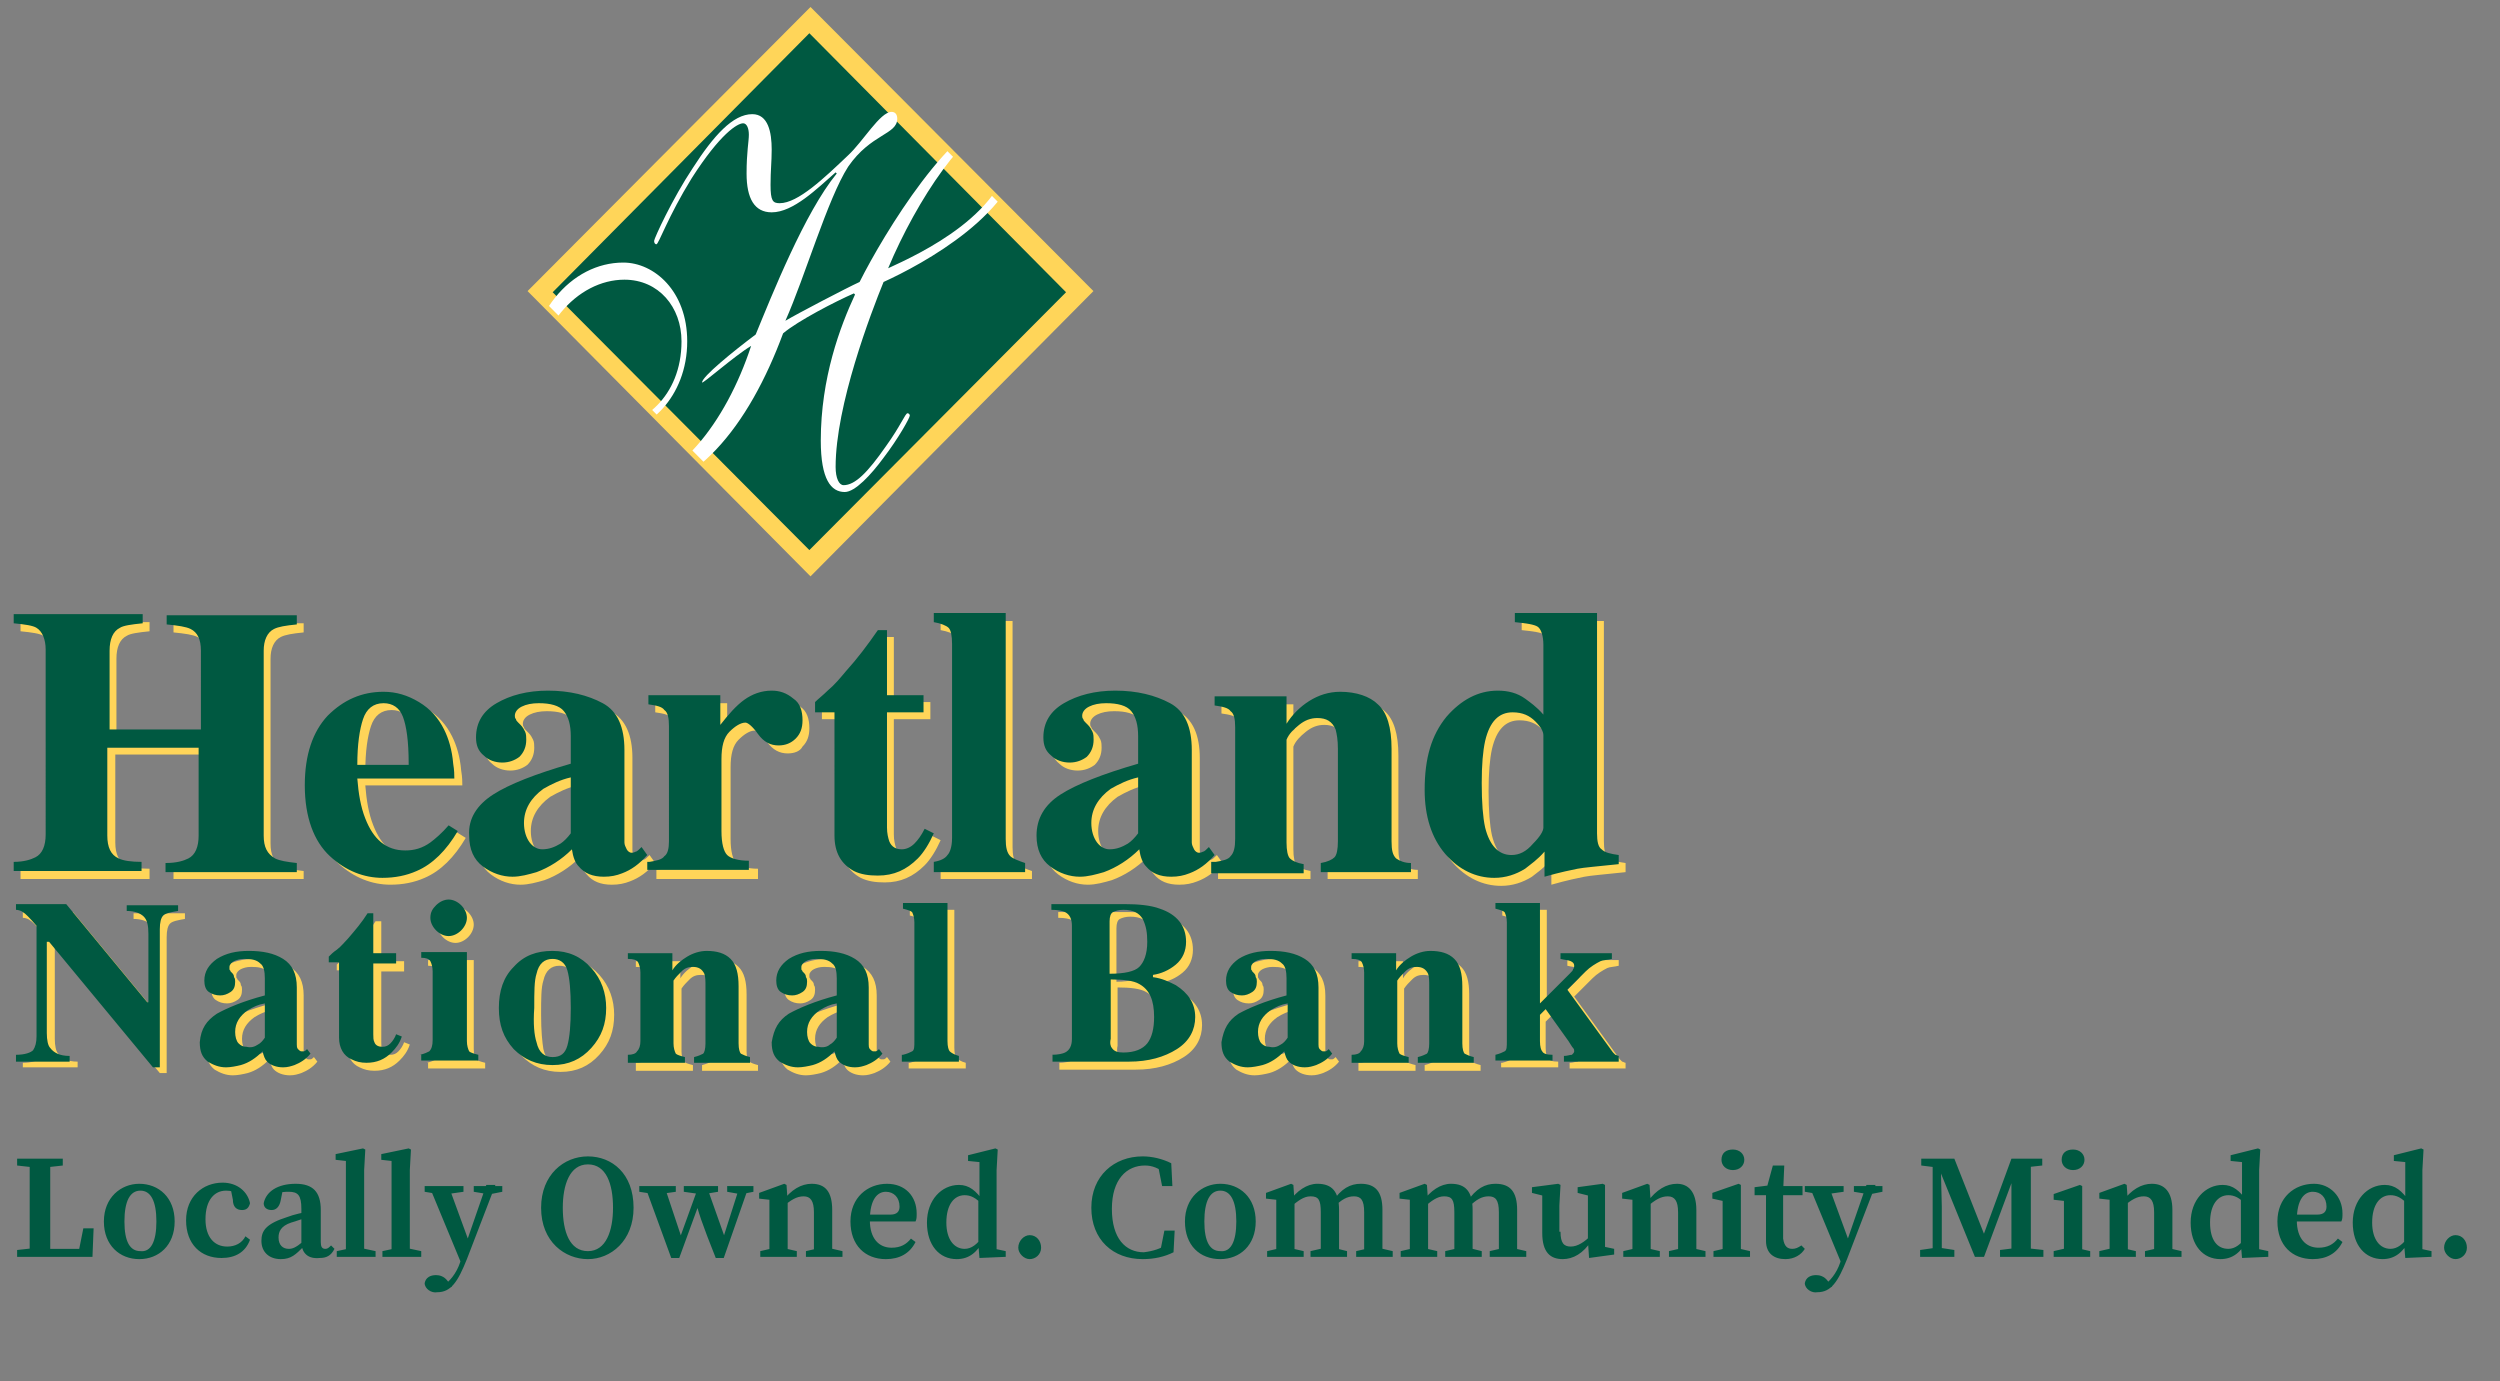 <svg id="Layer_1" xmlns="http://www.w3.org/2000/svg" xmlns:xlink="http://www.w3.org/1999/xlink" viewBox="0 0 219 121"><rect x="0" y="0" width="219" height="121" fill="#808080" stroke="none"/><style>.st0{fill:#ffd559}.st1{fill:#005941}.st2,.st3{fill:none;stroke:#ffd559;stroke-width:.83;stroke-miterlimit:3.864}.st3{stroke:#005941}.st4{clip-path:url(#SVGID_2_);fill-rule:evenodd;clip-rule:evenodd;fill:#fff}</style><path class="st0" d="M2 93.1c.8 0 1.3-.2 1.5-.4.2-.3.3-.7.3-1.2v-9.7c-.6-.7-1-1.1-1.2-1.2-.1-.1-.4-.2-.6-.2v-.5h4.4l7.1 8.6h.1v-6c0-.7-.1-1.2-.4-1.5-.3-.3-.8-.5-1.5-.5V80h4.5v.5c-.6.1-1.1.2-1.3.4-.2.2-.3.6-.3 1.2V94H14L4.9 83h-.1v8c0 .6.1 1.1.3 1.3.3.4.8.7 1.7.7v.5H2v-.4zm17.6-3.6c.9-.5 2.3-1.1 4.2-1.6v-1.5c0-.6-.1-1.1-.4-1.3-.3-.3-.7-.4-1.4-.4-.4 0-.7.1-.9.2-.2.1-.4.3-.4.5v.2c0 .1.1.1.1.2l.1.1c.1.1.2.2.2.4.1.1.1.3.1.4 0 .4-.1.7-.4.9-.3.2-.6.3-.9.3-.4 0-.7-.1-1-.3-.3-.2-.4-.6-.4-1 0-.8.4-1.4 1.1-1.9.8-.5 1.7-.7 2.8-.7 1.2 0 2.2.2 3 .7.8.5 1.2 1.3 1.2 2.5v5c0 .1 0 .3.1.4.1.1.2.2.3.2h.2c.1 0 .2-.1.3-.2l.3.4c-.4.5-.9.8-1.4 1-.3.1-.6.2-1 .2-.6 0-1.1-.2-1.4-.5-.2-.2-.3-.5-.4-.9-.6.6-1.2 1-1.9 1.2-.4.1-.9.2-1.3.2-.6 0-1.1-.2-1.6-.5-.5-.4-.7-.9-.7-1.7.2-1.2.6-2 1.5-2.5zm3.6 2.6c.2-.1.4-.3.6-.6v-3c-.6.1-1 .3-1.5.6-.7.5-1.1 1.1-1.1 1.9 0 .4.1.8.3 1 .2.2.4.3.7.3.4.1.8 0 1-.2zm6.3-7v-.6c.2-.2.4-.4.7-.6.4-.3.7-.7 1-1 .6-.7 1.2-1.4 1.7-2.2h.5v3.5h2v.9h-2v6.2c0 .3 0 .5.1.7.1.3.4.4.7.4.3 0 .5-.1.7-.3.2-.2.4-.5.5-.8l.5.2c-.2.6-.5 1-.9 1.4-.6.6-1.3.9-2.2.9-.5 0-.9-.1-1.3-.3-.7-.3-1.1-1-1.1-1.9V85h-.9zm7.9 8c.4-.1.6-.2.8-.3.2-.2.3-.5.3-1v-6c0-.4-.1-.7-.2-.9-.1-.2-.4-.3-.8-.3v-.5h4v7.8c0 .4.1.7.2.9.1.1.4.2.8.3v.5h-5v-.5zm1.4-13.2c.3-.3.7-.5 1.1-.5.4 0 .8.2 1.1.5.3.3.5.7.5 1.1 0 .4-.2.8-.5 1.1-.3.3-.7.5-1.1.5-.4 0-.8-.2-1.1-.5-.3-.3-.5-.7-.5-1.1.1-.4.2-.8.5-1.1zm6.9 5.4c.9-1 2-1.4 3.4-1.4s2.5.5 3.4 1.5c.9 1 1.3 2.2 1.3 3.5 0 1.4-.4 2.5-1.3 3.5s-2 1.5-3.4 1.5-2.5-.5-3.4-1.4c-.9-1-1.3-2.1-1.3-3.6 0-1.4.4-2.6 1.3-3.6zm1.9 6.6c.2.9.7 1.3 1.4 1.3s1.1-.3 1.3-1c.2-.7.3-1.8.3-3.3 0-1.5-.1-2.6-.3-3.3-.2-.7-.7-1-1.3-1-.7 0-1.2.4-1.4 1.3-.2.6-.2 1.6-.2 3s.1 2.4.2 3zm8.1 1.2c.4 0 .7-.1.8-.3.2-.2.3-.5.3-.9v-6c0-.4-.1-.7-.2-.9-.1-.2-.4-.3-.9-.3v-.5h3.9v1.5c.3-.5.8-.9 1.3-1.2.5-.3 1.1-.5 1.7-.5.9 0 1.6.2 2.1.7.5.5.7 1.3.7 2.4v5c0 .5.1.8.2.9.2.1.4.2.8.3v.5h-4.9v-.5c.4-.1.6-.2.8-.3.1-.1.2-.4.2-.9v-5c0-.5 0-.8-.1-1.1-.2-.4-.5-.6-1-.6-.4 0-.7.1-1 .4-.3.3-.5.5-.7.8v5.5c0 .4.1.7.2.9.1.1.4.2.8.3v.5h-5v-.7zm14.1-3.6c.9-.5 2.3-1.1 4.2-1.6v-1.5c0-.6-.1-1.1-.4-1.3-.3-.3-.7-.4-1.4-.4-.4 0-.7.1-.9.2-.2.1-.4.3-.4.5v.2c0 .1.1.1.1.2l.1.1c.1.1.2.2.2.4.1.1.1.3.1.4 0 .4-.1.7-.4.9-.3.2-.6.3-.9.3-.4 0-.7-.1-1-.3-.3-.2-.4-.6-.4-1 0-.8.4-1.4 1.1-1.9.8-.5 1.7-.7 2.8-.7 1.2 0 2.2.2 3 .7.8.5 1.2 1.3 1.2 2.5v5c0 .1 0 .3.1.4.1.1.2.2.3.2h.2c.1 0 .2-.1.3-.2l.3.4c-.4.5-.9.8-1.4 1-.3.1-.6.2-1 .2-.6 0-1.1-.2-1.4-.5-.2-.2-.3-.5-.4-.9-.6.6-1.2 1-1.9 1.2-.4.1-.9.2-1.3.2-.6 0-1.1-.2-1.6-.5-.5-.4-.7-.9-.7-1.7.1-1.2.6-2 1.5-2.5zm3.6 2.6c.2-.1.4-.3.6-.6v-3c-.6.1-1 .3-1.5.6-.7.5-1.1 1.1-1.1 1.9 0 .4.1.8.3 1 .2.2.4.3.7.3.4.1.7 0 1-.2zm6.3 1c.4-.1.6-.2.8-.3.2-.1.2-.4.2-.9V81.4c0-.4-.1-.7-.2-.9-.1-.1-.4-.2-.8-.3v-.5h3.9v12.1c0 .5.1.8.2.9.1.1.4.3.8.4v.5h-5v-.5zm13 0c.6 0 1-.1 1.2-.2.4-.2.6-.6.6-1.2v-9.9c0-.6-.2-1-.6-1.2-.2-.1-.6-.2-1.2-.2v-.5h6.4c1.2 0 2.3.1 3.1.4 1.5.5 2.3 1.5 2.3 2.9 0 .8-.3 1.5-.9 2-.6.5-1.3.8-2 .9v.2c.8.1 1.4.4 2 .7 1.1.7 1.7 1.6 1.7 2.8 0 1.1-.5 2.1-1.6 2.8-1.1.7-2.5 1.1-4.2 1.1h-6.7v-.6zm7.7-7.8c.4-.4.7-1.1.7-2.2 0-.8-.1-1.4-.4-2-.3-.5-.8-.8-1.7-.8-.4 0-.7.1-.9.2-.2.1-.3.4-.3.8V86c1.3 0 2.2-.3 2.6-.7zM98 92.5c.2.3.5.4 1 .4 1 0 1.7-.3 2.1-.8.4-.5.6-1.3.6-2.3 0-1.5-.4-2.4-1.3-2.9-.5-.3-1.4-.4-2.5-.4v5.1c-.1.5 0 .7.1.9zm11.1-3c.9-.5 2.3-1.1 4.2-1.6v-1.5c0-.6-.1-1.1-.4-1.3-.3-.3-.7-.4-1.4-.4-.4 0-.7.1-.9.2-.2.1-.4.3-.4.5v.2c0 .1.1.1.1.2l.1.1c.1.1.2.2.2.4.1.1.1.3.1.4 0 .4-.1.7-.4.9-.3.2-.6.3-.9.3-.4 0-.7-.1-1-.3-.3-.2-.4-.6-.4-1 0-.8.4-1.4 1.1-1.9.8-.5 1.7-.7 2.8-.7 1.2 0 2.2.2 3 .7.8.5 1.2 1.3 1.2 2.5v5c0 .1 0 .3.1.4.1.1.2.2.3.2h.2c.1 0 .2-.1.3-.2l.3.4c-.4.5-.9.8-1.4 1-.3.1-.6.2-1 .2-.6 0-1.1-.2-1.4-.5-.2-.2-.3-.5-.4-.9-.6.6-1.2 1-1.9 1.2-.4.1-.9.2-1.3.2-.6 0-1.1-.2-1.6-.5-.5-.4-.7-.9-.7-1.7.2-1.2.6-2 1.5-2.5zm3.7 2.6c.2-.1.4-.3.6-.6v-3c-.6.1-1 .3-1.5.6-.7.5-1.1 1.1-1.1 1.9 0 .4.1.8.3 1 .2.2.4.3.7.3.4.1.7 0 1-.2zm6.2 1c.4 0 .7-.1.8-.3.2-.2.3-.5.3-.9v-6c0-.4-.1-.7-.2-.9-.1-.2-.4-.3-.9-.3v-.5h3.9v1.5c.3-.5.8-.9 1.3-1.2.5-.3 1.1-.5 1.7-.5.9 0 1.6.2 2.1.7.5.5.7 1.3.7 2.4v5c0 .5.1.8.2.9.2.1.4.2.8.3v.5h-4.9v-.5c.4-.1.6-.2.8-.3.1-.1.2-.4.2-.9v-5c0-.5 0-.8-.1-1.1-.2-.4-.5-.6-1-.6-.4 0-.7.1-1 .4-.3.3-.5.5-.7.8v5.5c0 .4.1.7.2.9.1.1.4.2.8.3v.5h-5v-.7zm12.6 0c.4-.1.6-.2.8-.3.2-.1.2-.4.2-.9V81.4c0-.4-.1-.7-.2-.9-.1-.1-.4-.2-.8-.3v-.5h3.9v8.8l2.6-2.6c.2-.2.3-.3.3-.4s.1-.2.1-.3c0-.2-.1-.3-.3-.4-.2-.1-.5-.1-.9-.2v-.5h4.5v.5c-.4.1-.8.1-1 .2-.4.2-.9.5-1.3.9l-1.6 1.6 4 5.5.2.2c.1 0 .2.1.3.1v.5h-4.9v-.5c.3 0 .5-.1.7-.1.1-.1.2-.2.2-.3 0-.1 0-.2-.1-.3s-.2-.3-.4-.6l-2-2.8-.5.5v2.3c0 .5.1.8.2.9.1.2.4.3.9.3v.5h-5v-.4zM1.8 76.1c.9 0 1.5-.2 1.9-.4.6-.3.9-1 .9-2V57.6c0-.9-.3-1.6-.8-1.9-.3-.2-1-.3-2-.4v-.8h11.3v.8c-1 .1-1.7.2-2 .4-.6.3-.9 1-.9 2v6.9h8v-6.9c0-1-.3-1.6-.9-1.9-.4-.2-1.1-.3-2.1-.4v-.8h11.4v.8c-1 .1-1.6.2-2 .4-.6.3-.9 1-.9 1.9v16.2c0 1 .3 1.6 1 2 .4.2 1 .3 1.9.4v.7H15.2v-.8c1 0 1.6-.2 2-.4.6-.3.9-1 .9-2v-7.7h-8v7.7c0 1 .3 1.7 1 2 .4.2 1.1.3 2 .3v.9H1.8v-.9zm27.6-12.8c1.4-1.4 3-2.1 4.9-2.1 1.1 0 2.1.3 3.1.9 1 .6 1.7 1.4 2.2 2.4.4.8.7 1.8.8 3 .1.6.1 1 .1 1.3H32c.1 1.3.3 2.5.7 3.5.7 1.8 1.8 2.8 3.5 2.8.8 0 1.5-.2 2.2-.7.4-.3 1-.8 1.6-1.5l.8.5c-1 1.7-2.2 2.9-3.6 3.5-.9.4-1.9.6-3 .6-1.6 0-3.2-.6-4.6-1.9-1.4-1.3-2.2-3.4-2.2-6.2-.1-2.7.6-4.7 2-6.1zm7.1 4.2c0-2-.2-3.3-.5-4.1-.3-.8-.9-1.2-1.7-1.2-.9 0-1.5.5-1.8 1.4-.3.9-.5 2.2-.5 4h4.5zm7.4 2.8c1.4-.9 3.7-1.8 6.8-2.7v-2.4c0-1-.2-1.7-.6-2.2-.4-.5-1.2-.7-2.2-.7-.6 0-1.1.1-1.5.3-.4.2-.6.5-.6.8 0 .1 0 .2.1.3 0 .1.1.2.2.3l.2.2c.2.2.3.4.4.6.1.2.1.5.1.7 0 .6-.2 1.1-.6 1.5-.4.3-.9.5-1.5.5s-1.2-.2-1.6-.6c-.5-.4-.7-.9-.7-1.6 0-1.3.6-2.3 1.8-3 1.2-.7 2.7-1.1 4.5-1.1 1.9 0 3.5.4 4.8 1.1 1.3.7 1.9 2.1 1.9 4.1v8.1c0 .2.1.4.2.6.1.2.3.3.4.3.1 0 .2 0 .4-.1.1 0 .3-.2.5-.4l.5.7c-.7.8-1.4 1.3-2.2 1.6-.5.2-1 .3-1.6.3-1 0-1.7-.3-2.2-.9-.3-.3-.5-.8-.6-1.5-.9.9-2 1.6-3.1 2-.7.2-1.4.4-2.1.4-.9 0-1.8-.3-2.6-.9-.8-.6-1.2-1.5-1.2-2.7-.1-1.6.6-2.8 2.1-3.6zm5.8 4.3c.3-.2.6-.5.9-.9v-4.9c-.9.2-1.7.6-2.4 1-1.1.8-1.7 1.8-1.7 3 0 .7.2 1.3.5 1.7.3.4.7.6 1.1.6.6 0 1.1-.2 1.6-.5zm7.8 1.6c.6-.1 1.1-.2 1.3-.5.3-.2.4-.7.4-1.3V64.3c0-.7-.1-1.2-.4-1.4-.2-.3-.7-.4-1.4-.5v-.8h6.3v2.6c.7-.9 1.4-1.7 2.1-2.2.7-.5 1.5-.8 2.4-.8.7 0 1.3.2 1.9.7.6.4.8 1.1.8 1.9 0 .7-.2 1.2-.6 1.6-.2.4-.7.6-1.3.6-.7 0-1.3-.3-1.8-1s-.9-1-1.1-1c-.4 0-.9.3-1.4.8-.5.5-.7 1.3-.7 2.4v6.3c0 1.1.2 1.8.5 2.1.3.3 1 .5 1.9.5v.9h-8.9v-.8zM72 63v-.9c.3-.3.7-.6 1.1-1 .6-.5 1.1-1.1 1.6-1.7 1-1.1 1.9-2.3 2.8-3.6h.8v5.7h3.2V63h-3.2v10.1c0 .5.1.9.2 1.2.2.5.6.7 1.1.7.4 0 .8-.2 1.1-.5.3-.3.6-.7.9-1.3l.8.4c-.4.9-.9 1.7-1.4 2.2-1 1-2.1 1.5-3.5 1.5-.8 0-1.5-.1-2.1-.4-1.1-.6-1.7-1.6-1.7-3.1V63H72zm10.4 13.2c.6-.1 1-.3 1.2-.6.2-.2.4-.7.4-1.5v-17c0-.7-.1-1.2-.3-1.4-.2-.2-.7-.4-1.3-.5v-.8h6.3v19.8c0 .7.1 1.2.4 1.5.2.2.7.4 1.3.6v.7h-8v-.8zm11.2-5.9c1.4-.9 3.7-1.8 6.8-2.7v-2.4c0-1-.2-1.7-.6-2.2-.4-.5-1.2-.7-2.2-.7-.6 0-1.1.1-1.5.3-.4.2-.6.5-.6.8 0 .1 0 .2.1.3 0 .1.1.2.2.3l.2.2c.2.2.3.4.4.6.1.2.1.5.1.7 0 .6-.2 1.1-.6 1.5-.4.3-.9.5-1.5.5s-1.2-.2-1.6-.6c-.5-.4-.7-.9-.7-1.6 0-1.3.6-2.3 1.8-3 1.2-.7 2.7-1.1 4.5-1.1 1.9 0 3.5.4 4.8 1.1 1.3.7 1.9 2.1 1.9 4.1v8.1c0 .2.1.4.2.6.1.2.3.3.4.3.1 0 .2 0 .4-.1.1 0 .3-.2.5-.4l.5.7c-.7.8-1.4 1.3-2.2 1.6-.5.2-1 .3-1.6.3-1 0-1.7-.3-2.2-.9-.3-.3-.5-.8-.6-1.5-.9.9-2 1.6-3.1 2-.7.2-1.4.4-2.1.4-.9 0-1.8-.3-2.6-.9-.8-.6-1.2-1.5-1.2-2.7-.1-1.6.6-2.8 2.1-3.6zm5.8 4.3c.3-.2.6-.5.9-.9v-4.9c-.9.2-1.7.6-2.4 1-1.1.8-1.7 1.8-1.7 3 0 .7.2 1.3.5 1.7.3.4.7.6 1.1.6.6 0 1.1-.2 1.6-.5z"/><path class="st0" d="M107.1 76.2c.6-.1 1.1-.2 1.3-.5.3-.3.4-.8.4-1.5v-9.8c0-.7-.1-1.2-.4-1.4-.2-.3-.7-.4-1.4-.5v-.8h6.3V64c.5-.8 1.2-1.5 2-2s1.7-.8 2.7-.8c1.4 0 2.6.4 3.3 1.1.8.7 1.2 2 1.2 3.9v8.1c0 .8.1 1.2.4 1.5.3.2.7.4 1.3.4v.8h-7.9v-.8c.6-.1 1-.3 1.2-.5.2-.2.3-.7.3-1.4v-8.1c0-.8-.1-1.3-.2-1.7-.3-.7-.8-1-1.6-1-.6 0-1.1.2-1.6.6-.5.4-.9.8-1.1 1.3v9c0 .7.1 1.2.3 1.4.2.2.6.4 1.2.5v.7h-8.1v-.8zm20.2-12.7c1.3-1.5 2.8-2.3 4.5-2.3.9 0 1.7.2 2.4.7.4.3 1 .7 1.6 1.4v-6.1c0-.8-.2-1.4-.5-1.6-.3-.2-1-.3-2-.4v-.8h7.2v19.3c0 .7.1 1.2.4 1.4.3.3.8.4 1.5.5v.8c-1.9.2-3.1.3-3.6.4-.5.1-1.5.3-2.9.7v-2.2c-.6.7-1.2 1.1-1.7 1.5-.8.5-1.7.8-2.7.8-1.6 0-3.1-.7-4.3-2.1-1.2-1.4-1.8-3.3-1.8-5.6 0-2.8.7-4.9 1.9-6.4zm7.6 11.1c.6-.6.9-1.1.9-1.4v-8.1c0-.3-.2-.7-.7-1.2-.5-.5-1.1-.8-2-.8-1.2 0-2 .8-2.4 2.5-.2.9-.3 2.1-.3 3.7 0 1.7.1 3 .3 3.9.4 1.6 1.2 2.4 2.3 2.4.7-.1 1.4-.4 1.9-1z"/><path class="st1" d="M1.4 92.4c.8 0 1.3-.2 1.5-.4.2-.3.3-.7.3-1.2v-9.7c-.6-.7-1-1.1-1.2-1.2-.1-.1-.4-.2-.6-.2v-.5h4.4l7.1 8.6h.1v-6c0-.7-.1-1.2-.4-1.5-.3-.3-.8-.5-1.5-.5v-.5h4.5v.5c-.6.1-1.1.2-1.3.4-.2.2-.3.6-.3 1.2v12.1h-.6l-9.1-11h-.2v8c0 .6.1 1.1.3 1.3.3.4.8.7 1.7.7v.5H1.4v-.6zM19 88.8c.9-.5 2.3-1.1 4.2-1.6v-1.5c0-.6-.1-1.1-.4-1.3-.3-.3-.7-.4-1.4-.4-.4 0-.7.1-.9.2-.2.1-.4.3-.4.5v.2c0 .1.1.1.1.2l.1.1c.1.1.2.2.2.4.1.1.1.3.1.4 0 .4-.1.7-.4.9-.3.2-.6.3-.9.3-.4 0-.7-.1-1-.3-.3-.2-.4-.6-.4-1 0-.8.4-1.4 1.1-1.9.8-.5 1.7-.7 2.8-.7 1.2 0 2.2.2 3 .7.8.5 1.2 1.3 1.2 2.5v5c0 .1 0 .3.1.4.1.1.2.2.3.2h.2c.1 0 .2-.1.3-.2l.3.4c-.4.5-.9.8-1.4 1-.3.1-.6.2-1 .2-.6 0-1.1-.2-1.4-.5-.2-.2-.3-.5-.4-.9-.6.6-1.2 1-1.9 1.2-.4.1-.9.2-1.3.2-.6 0-1.1-.2-1.6-.5-.5-.4-.7-.9-.7-1.7.1-1.2.6-1.9 1.5-2.5zm3.6 2.7c.2-.1.4-.3.6-.6v-3c-.6.1-1 .3-1.5.6-.7.5-1.1 1.1-1.1 1.9 0 .4.1.8.3 1 .2.2.4.3.7.3.4.1.7 0 1-.2zm6.2-7.1v-.6c.2-.2.4-.4.7-.6.4-.3.7-.7 1-1 .6-.7 1.2-1.4 1.7-2.2h.5v3.5h2v.9h-2v6.2c0 .3 0 .5.1.7.1.3.4.4.7.4.3 0 .5-.1.7-.3.2-.2.4-.5.5-.8l.5.2c-.2.6-.5 1-.9 1.4-.6.6-1.3.9-2.2.9-.5 0-.9-.1-1.3-.3-.7-.3-1.1-1-1.1-1.9v-6.6h-.9zm8 8c.4-.1.6-.2.8-.3.2-.2.3-.5.3-1v-6c0-.4-.1-.7-.2-.9-.1-.2-.4-.3-.8-.3v-.5h4v7.8c0 .4.1.7.2.9.1.1.4.2.8.3v.5h-5v-.5zm1.4-13.1c.3-.3.7-.5 1.1-.5.4 0 .8.2 1.1.5.3.3.5.7.5 1.1 0 .4-.2.8-.5 1.1-.3.3-.7.5-1.1.5-.4 0-.8-.2-1.1-.5-.3-.3-.5-.7-.5-1.1 0-.5.2-.8.5-1.1zm6.8 5.4c.9-1 2-1.4 3.4-1.4s2.5.5 3.4 1.5c.9 1 1.3 2.2 1.3 3.5 0 1.4-.4 2.5-1.3 3.5s-2 1.5-3.4 1.5-2.5-.5-3.4-1.4c-.9-1-1.3-2.1-1.3-3.6s.4-2.7 1.3-3.6zm2 6.6c.2.9.7 1.3 1.4 1.3s1.1-.3 1.3-1c.2-.7.3-1.8.3-3.3 0-1.5-.1-2.6-.3-3.3-.2-.7-.7-1-1.3-1-.7 0-1.2.4-1.4 1.3-.2.6-.2 1.6-.2 3-.1 1.4 0 2.4.2 3zm8 1.1c.4 0 .7-.1.8-.3.2-.2.3-.5.3-.9v-6c0-.4-.1-.7-.2-.9-.1-.2-.4-.3-.9-.3v-.5h3.9V85c.3-.5.8-.9 1.3-1.2.5-.3 1.1-.5 1.7-.5.9 0 1.6.2 2.1.7.5.5.7 1.3.7 2.4v5c0 .5.1.8.2.9.2.1.4.2.8.3v.5h-4.9v-.5c.4-.1.6-.2.8-.3.1-.1.2-.4.2-.9v-5c0-.5 0-.8-.1-1.1-.2-.4-.5-.6-1-.6-.4 0-.7.1-1 .4-.3.3-.5.5-.7.8v5.5c0 .4.1.7.2.9.1.1.4.2.8.3v.5h-5v-.7zm14.1-3.6c.9-.5 2.3-1.1 4.2-1.6v-1.5c0-.6-.1-1.1-.4-1.3-.3-.3-.7-.4-1.4-.4-.4 0-.7.1-.9.2-.2.1-.4.3-.4.5v.2c0 .1.1.1.1.2l.1.1c.1.1.2.2.2.4.1.1.1.3.1.4 0 .4-.1.7-.4.9-.3.2-.6.3-.9.3-.4 0-.7-.1-1-.3-.3-.2-.4-.6-.4-1 0-.8.4-1.4 1.1-1.9.8-.5 1.7-.7 2.8-.7 1.2 0 2.2.2 3 .7.8.5 1.2 1.3 1.2 2.5v5c0 .1 0 .3.1.4.1.1.2.2.3.2h.2c.1 0 .2-.1.3-.2l.3.4c-.4.5-.9.8-1.4 1-.3.1-.6.2-1 .2-.6 0-1.1-.2-1.4-.5-.2-.2-.3-.5-.4-.9-.6.6-1.2 1-1.9 1.2-.4.1-.9.2-1.3.2-.6 0-1.1-.2-1.6-.5-.5-.4-.7-.9-.7-1.7.2-1.2.6-1.9 1.5-2.5zm3.6 2.7c.2-.1.4-.3.6-.6v-3c-.6.1-1 .3-1.5.6-.7.5-1.1 1.1-1.1 1.9 0 .4.1.8.3 1 .2.2.4.3.7.3.4.1.8 0 1-.2zm6.4.9c.4-.1.6-.2.8-.3.2-.1.2-.4.2-.9V80.8c0-.4-.1-.7-.2-.9-.1-.1-.4-.2-.8-.3v-.5H83v12.1c0 .5.1.8.2.9.1.1.4.3.8.4v.5h-5v-.6zm13 0c.6 0 1-.1 1.2-.2.4-.2.6-.6.6-1.2v-9.9c0-.6-.2-1-.6-1.2-.2-.1-.6-.2-1.2-.2v-.5h6.4c1.2 0 2.3.1 3.1.4 1.5.5 2.3 1.5 2.3 2.9 0 .8-.3 1.5-.9 2s-1.3.8-2 .9v.2c.8.1 1.4.4 2 .7 1.1.7 1.7 1.6 1.7 2.8 0 1.1-.5 2.1-1.6 2.8-1.1.7-2.5 1.1-4.2 1.1h-6.7v-.6zm7.7-7.7c.4-.4.7-1.1.7-2.2 0-.8-.1-1.4-.4-2-.3-.5-.8-.8-1.7-.8-.4 0-.7.1-.9.2-.2.1-.3.4-.3.8v4.6c1.3 0 2.2-.2 2.6-.6zm-2.4 7.1c.2.3.5.4 1 .4 1 0 1.7-.3 2.1-.8.4-.5.6-1.3.6-2.3 0-1.5-.4-2.4-1.3-2.9-.5-.3-1.4-.4-2.5-.4V91c-.1.4 0 .7.1.8zm11.1-3c.9-.5 2.3-1.1 4.2-1.6v-1.5c0-.6-.1-1.1-.4-1.3-.3-.3-.7-.4-1.4-.4-.4 0-.7.1-.9.2-.2.1-.4.3-.4.5v.2c0 .1.1.1.1.2l.1.1c.1.1.2.2.2.4.1.1.1.3.1.4 0 .4-.1.7-.4.9-.3.2-.6.3-.9.3-.4 0-.7-.1-1-.3-.3-.2-.4-.6-.4-1 0-.8.4-1.4 1.1-1.9.8-.5 1.7-.7 2.8-.7 1.2 0 2.2.2 3 .7.8.5 1.2 1.3 1.2 2.5v5c0 .1 0 .3.1.4.1.1.2.2.3.2h.2c.1 0 .2-.1.3-.2l.3.4c-.4.5-.9.8-1.4 1-.3.1-.6.2-1 .2-.6 0-1.1-.2-1.4-.5-.2-.2-.3-.5-.4-.9-.6.6-1.2 1-1.9 1.2-.4.1-.9.2-1.3.2-.6 0-1.1-.2-1.6-.5-.5-.4-.7-.9-.7-1.7.2-1.2.6-1.9 1.5-2.5zm3.7 2.7c.2-.1.4-.3.6-.6v-3c-.6.1-1 .3-1.5.6-.7.5-1.1 1.1-1.1 1.9 0 .4.1.8.3 1 .2.2.4.3.7.3.4.1.7 0 1-.2zm6.2.9c.4 0 .7-.1.8-.3.2-.2.3-.5.3-.9v-6c0-.4-.1-.7-.2-.9-.1-.2-.4-.3-.9-.3v-.5h3.9V85c.3-.5.8-.9 1.3-1.2.5-.3 1.1-.5 1.7-.5.9 0 1.6.2 2.1.7.5.5.7 1.3.7 2.4v5c0 .5.1.8.2.9.2.1.4.2.8.3v.5h-4.9v-.5c.4-.1.6-.2.8-.3.1-.1.2-.4.2-.9v-5c0-.5 0-.8-.1-1.1-.2-.4-.5-.6-1-.6-.4 0-.7.1-1 .4-.3.3-.5.5-.7.8v5.5c0 .4.1.7.2.9.1.1.4.2.8.3v.5h-5v-.7zm12.6 0c.4-.1.6-.2.8-.3.2-.1.2-.4.2-.9V80.8c0-.4-.1-.7-.2-.9-.1-.1-.4-.2-.8-.3v-.5h3.9v8.8l2.6-2.6c.2-.2.3-.3.3-.4.1-.1.1-.2.1-.3 0-.2-.1-.3-.3-.4-.2-.1-.5-.1-.9-.2v-.5h4.5v.5c-.4.1-.8.1-1 .2-.4.2-.9.5-1.3.9l-1.6 1.6 4 5.5.2.2c.1 0 .2.1.3.1v.5H137v-.5c.3 0 .5-.1.7-.1.1-.1.2-.2.2-.3 0-.1 0-.2-.1-.3-.1-.1-.2-.3-.4-.6l-2-2.8-.5.5v2.3c0 .5.1.8.2.9.1.2.4.3.9.3v.5h-5v-.5zM1.2 75.5c.9 0 1.5-.2 1.9-.4.6-.3.9-1 .9-2V56.9c0-.9-.3-1.6-.8-1.9-.3-.2-1-.3-2-.4v-.8h11.3v.8c-1 .1-1.7.2-2 .4-.6.3-.9 1-.9 2v6.9h8V57c0-1-.3-1.6-.9-1.9-.4-.2-1.1-.3-2.1-.4v-.8H26v.8c-1 .1-1.6.2-2 .4-.6.3-.9 1-.9 1.9v16.2c0 1 .3 1.6 1 2 .4.2 1 .3 1.9.4v.8H14.5v-.8c1 0 1.6-.2 2-.4.6-.3.9-1 .9-2v-7.7h-8v7.7c0 1 .3 1.7 1 2 .4.2 1.1.3 2 .3v.8H1.2v-.8zm27.5-12.8c1.4-1.4 3-2.1 4.9-2.1 1.1 0 2.1.3 3.1.9 1 .6 1.7 1.4 2.2 2.4.4.8.7 1.8.8 3 .1.6.1 1 .1 1.3h-8.5c.1 1.3.3 2.5.7 3.5.7 1.8 1.8 2.8 3.5 2.8.8 0 1.5-.2 2.2-.7.4-.3 1-.8 1.6-1.5l.8.5c-1 1.7-2.2 2.9-3.6 3.5-.9.4-1.9.6-3 .6-1.6 0-3.2-.6-4.6-1.9-1.4-1.3-2.2-3.4-2.2-6.2 0-2.7.7-4.7 2-6.1zm7.1 4.2c0-2-.2-3.3-.5-4.1-.3-.8-.9-1.2-1.7-1.2-.9 0-1.5.5-1.8 1.4-.3.9-.5 2.2-.5 4h4.5zm7.4 2.7c1.4-.9 3.7-1.8 6.8-2.7v-2.4c0-1-.2-1.7-.6-2.2-.4-.5-1.2-.7-2.2-.7-.6 0-1.1.1-1.5.3-.4.2-.6.5-.6.8 0 .1 0 .2.1.3 0 .1.1.2.2.3l.2.2c.2.2.3.4.4.6.1.2.1.5.1.7 0 .6-.2 1.1-.6 1.5-.4.3-.9.5-1.5.5s-1.2-.2-1.6-.6c-.5-.4-.7-.9-.7-1.6 0-1.3.6-2.3 1.8-3 1.2-.7 2.7-1.1 4.5-1.1 1.9 0 3.5.4 4.8 1.1 1.3.7 1.9 2.1 1.9 4.1v8.1c0 .2.1.4.2.6.1.2.3.3.4.3.1 0 .2 0 .4-.1.1 0 .3-.2.5-.4l.5.7c-.7.8-1.4 1.3-2.2 1.6-.5.2-1 .3-1.6.3-1 0-1.7-.3-2.2-.9-.3-.3-.5-.8-.6-1.5-.9.9-2 1.6-3.1 2-.7.2-1.4.4-2.1.4-.9 0-1.8-.3-2.6-.9-.8-.6-1.2-1.5-1.2-2.7-.1-1.5.7-2.7 2.1-3.6zm5.9 4.3c.3-.2.6-.5.9-.9v-4.9c-.9.2-1.7.6-2.4 1-1.1.8-1.7 1.8-1.7 3 0 .7.2 1.3.5 1.7.3.4.7.6 1.1.6.6 0 1.1-.2 1.6-.5zm7.8 1.6c.6-.1 1.1-.2 1.3-.5.3-.2.4-.7.4-1.3V63.6c0-.7-.1-1.2-.4-1.4-.2-.3-.7-.4-1.4-.5v-.8h6.3v2.6c.7-.9 1.4-1.7 2.1-2.2.7-.5 1.5-.8 2.4-.8.7 0 1.3.2 1.9.7.6.4.8 1.1.8 1.9 0 .7-.2 1.2-.6 1.6-.4.4-.9.6-1.5.6-.7 0-1.3-.3-1.8-1s-.9-1-1.1-1c-.4 0-.9.3-1.4.8-.5.5-.7 1.3-.7 2.4v6.3c0 1.1.2 1.8.5 2.1.3.3 1 .5 1.9.5v.8h-8.9v-.7zm14.5-13.1v-.9c.3-.3.7-.6 1.1-1 .6-.5 1.1-1.1 1.6-1.7 1-1.1 1.9-2.3 2.8-3.6h.8v5.7h3.2v1.5h-3.2v10.1c0 .5.1.9.2 1.2.2.5.6.7 1.1.7.4 0 .8-.2 1.1-.5.3-.3.6-.7.9-1.3l.8.4c-.4.9-.9 1.7-1.4 2.2-1 1-2.1 1.5-3.5 1.5-.8 0-1.5-.1-2.1-.4-1.1-.6-1.7-1.6-1.7-3.1V62.4h-1.7zm10.4 13.1c.6-.1 1-.3 1.2-.6.2-.2.4-.7.4-1.5v-17c0-.7-.1-1.2-.3-1.4-.2-.2-.7-.4-1.3-.5v-.8h6.3v19.8c0 .7.1 1.2.4 1.5.2.2.7.4 1.3.6v.8h-8v-.9zm11.1-5.9c1.4-.9 3.7-1.8 6.8-2.7v-2.4c0-1-.2-1.7-.6-2.2-.4-.5-1.2-.7-2.2-.7-.6 0-1.1.1-1.5.3-.4.2-.6.5-.6.8 0 .1 0 .2.1.3 0 .1.1.2.2.3l.2.2c.2.2.3.4.4.6.1.2.1.5.1.7 0 .6-.2 1.1-.6 1.5-.4.3-.9.5-1.5.5s-1.2-.2-1.6-.6c-.5-.4-.7-.9-.7-1.6 0-1.3.6-2.3 1.8-3 1.2-.7 2.7-1.1 4.5-1.1 1.9 0 3.5.4 4.8 1.1 1.3.7 1.9 2.1 1.9 4.1v8.1c0 .2.1.4.2.6.1.2.3.3.4.3.1 0 .2 0 .4-.1.1 0 .3-.2.5-.4l.5.7c-.7.8-1.4 1.3-2.2 1.6-.5.2-1 .3-1.6.3-1 0-1.7-.3-2.2-.9-.3-.3-.5-.8-.6-1.5-.9.9-2 1.6-3.1 2-.7.2-1.4.4-2.1.4-.9 0-1.8-.3-2.6-.9-.8-.6-1.2-1.5-1.2-2.7 0-1.5.7-2.7 2.1-3.6zm5.9 4.3c.3-.2.6-.5.9-.9v-4.9c-.9.2-1.7.6-2.4 1-1.1.8-1.7 1.8-1.7 3 0 .7.2 1.3.5 1.7.3.4.7.6 1.1.6.6 0 1.1-.2 1.6-.5z"/><path class="st1" d="M106.5 75.5c.6-.1 1.1-.2 1.3-.5.3-.3.4-.8.4-1.5v-9.8c0-.7-.1-1.2-.4-1.4-.2-.3-.7-.4-1.4-.5V61h6.3v2.4c.5-.8 1.2-1.5 2-2s1.7-.8 2.7-.8c1.4 0 2.6.4 3.3 1.1.8.7 1.2 2 1.2 3.9v8.1c0 .8.1 1.2.4 1.5.3.2.7.4 1.3.4v.8h-7.9v-.8c.6-.1 1-.3 1.2-.5.2-.2.3-.7.3-1.4v-8.1c0-.8-.1-1.3-.2-1.7-.3-.7-.8-1-1.6-1-.6 0-1.1.2-1.6.6-.5.4-.9.8-1.1 1.3v9c0 .7.1 1.2.3 1.4.2.2.6.4 1.2.5v.8h-8.1v-1zm20.2-12.7c1.3-1.5 2.8-2.3 4.5-2.3.9 0 1.7.2 2.4.7.4.3 1 .7 1.6 1.4v-6.1c0-.8-.2-1.4-.5-1.6-.3-.2-1-.3-2-.4v-.8h7.2V73c0 .7.1 1.2.4 1.4.3.3.8.4 1.5.5v.8c-1.9.2-3.1.3-3.6.4-.5.1-1.5.3-2.9.7v-2.2c-.6.7-1.2 1.1-1.7 1.5-.8.5-1.7.8-2.7.8-1.6 0-3.1-.7-4.3-2.1-1.2-1.4-1.8-3.3-1.8-5.6 0-2.8.6-4.8 1.9-6.4zm7.6 11.1c.6-.6.9-1.1.9-1.4v-8.1c0-.3-.2-.7-.7-1.2-.5-.5-1.1-.8-2-.8-1.2 0-2 .8-2.4 2.5-.2.9-.3 2.1-.3 3.7 0 1.7.1 3 .3 3.9.4 1.6 1.2 2.4 2.3 2.4.7 0 1.3-.3 1.9-1z"/><path class="st0" d="M71 1.2l24.2 24.3L71 49.9 46.8 25.5"/><path class="st2" d="M71 1.2l24.2 24.3L71 49.9 46.8 25.5z"/><path class="st1" d="M49 25.6L70.9 3.5l21.9 22.1-21.9 22"/><path class="st3" d="M49 25.6L70.9 3.5l21.9 22.1-21.9 22z"/><defs><path id="SVGID_1_" d="M71 1.2l24.2 24.3L71 49.9 46.8 25.5"/></defs><clipPath id="SVGID_2_"><use xlink:href="#SVGID_1_" overflow="visible"/></clipPath><path class="st4" d="M68.8 28.1c1.7-3.8 3.7-10.7 5.5-13.5 2-2.9 4.3-2.8 4.3-4.2 0-.4-.2-.6-.5-.6-1 0-2.5 2.6-3.8 3.8-2.1 2-4.4 4.2-6 4.2-.6 0-.8-.2-.8-1.6 0-1.3.1-2 .1-3.1 0-1.5-.3-3.1-1.7-3.1-1.7 0-3.4 1.9-5.2 4.7-1.8 2.7-3.4 6.2-3.4 6.4 0 .2.1.3.2.3.2 0 1-2.4 3.1-5.8 2.5-3.9 4-4.8 4.5-4.8.3 0 .5.4.5 1s-.2 1.5-.2 3.4c0 2.2.7 3.4 2.2 3.4 1.9 0 4-2.1 5.6-3.5l.1.1c-2.8 3.4-5.7 10.7-7.1 14.1-2 1.5-4.7 3.7-4.7 4.2 0 .2 2.8-2.3 4.3-3.2C63.6 37 59.2 42.8 54 42.8c-4.5 0-7.4-3.5-7.4-7.7 0-6.4 4-10.6 8.1-10.6 3 0 5 2.4 5 5.4 0 4.9-3.5 7.5-6.4 7.5-1.6 0-2.9-.9-3-.9-.1 0-.2.1-.2.3 0 .3 1.7 1.2 3.4 1.2 3.2 0 6.7-3.2 6.7-8.1 0-4.4-2.9-6.9-5.6-6.9-4.5 0-8.6 4.4-8.6 11.5 0 5.4 3.3 9 8 9 6.8 0 11.6-6.2 14.6-14.3 1.3-1.1 4.6-2.8 6.2-3.5l.1.1c-1.3 2.8-3 7.3-3 12.8 0 3.4.9 4.5 2.1 4.5.9 0 2.3-1.5 3.4-3 1.3-1.7 2.3-3.5 2.3-3.7 0-.1-.1-.2-.2-.2-.2 0-.6 1.1-1.9 2.9-1.6 2.3-2.7 3.4-3.7 3.4-.4 0-.7-.6-.7-1.6 0-5.4 3.1-13.5 4.2-16.2 3.3-1.5 12.1-6.2 12.1-12.1 0-1.6-.8-2.3-1.8-2.3-4.1 0-10.3 10.2-12.4 14.4-1.1.5-5.5 2.8-6.5 3.4m19.8-15.6c0 6.1-8.2 9.8-10.8 11 2.5-6 7-12.7 9.7-12.7.7.1 1.1.5 1.1 1.7z"/><path class="st1" d="M1.5 102.1v-.6h4v.6l-1.8.2h-.4l-1.8-.2zm2 7.2v.8h-2v-.6l1.8-.2h.2zm-.9-7.8h1.8v8.6H2.6v-8.6zm5.6 6.1l-.1 2.5H3.5v-.7h4.2l-.9.7.5-2.5h.9zm.9-.6c0-2.1 1.5-3.3 3.1-3.3 1.7 0 3.1 1.2 3.1 3.3 0 2.1-1.4 3.3-3.1 3.3-1.7 0-3.1-1.2-3.1-3.3zm4.6 0c0-1.8-.5-2.7-1.4-2.7-.9 0-1.4.9-1.4 2.7 0 1.8.5 2.6 1.4 2.6.9.1 1.4-.8 1.4-2.6zm4.3-.2c0 1.6.8 2.4 1.9 2.4.7 0 1.3-.3 1.6-.9l.4.3c-.4 1.1-1.3 1.6-2.5 1.6-1.8 0-3.1-1.2-3.1-3.3 0-2.1 1.5-3.3 3.2-3.3 1.3 0 2.2.8 2.4 1.8-.1.4-.3.6-.7.6-.5 0-.8-.3-.8-.9l-.2-1 .8.5c-.4-.2-.8-.3-1.2-.3-1 0-1.8.8-1.8 2.5zm7.2-.2c.5-.2 1.4-.4 2-.5v.5c-.6.1-1.3.4-1.7.5-.9.3-1.1.8-1.1 1.3 0 .7.4 1 .9 1 .3 0 .6-.1 1.2-.6l.4-.3.2.2-.5.5c-.7.7-1.1 1.1-2 1.1-1 0-1.7-.6-1.7-1.6 0-.9.4-1.5 2.3-2.1zm1.2 2.4v-3.1c0-1.2-.3-1.5-1.1-1.5-.3 0-.7 0-1.2.2l.7-.5-.2 1c-.1.6-.4.9-.8.9s-.7-.2-.7-.6c.2-1 1.2-1.7 2.8-1.7 1.5 0 2.2.7 2.2 2.3v2.8c0 .4.1.6.4.6.2 0 .3-.1.5-.3l.3.3c-.3.6-.7.8-1.3.8-1 .1-1.5-.4-1.6-1.2zm5.4-8.4l.2.1-.1 1.8v7.5h-1.6v-8.3l-.9-.1v-.5l2.4-.5zm1.1 9v.5h-3.4v-.5l1.4-.3h.6l1.4.3zm2.9-9l.2.1-.1 1.8v7.5h-1.6v-8.3l-.9-.1v-.5l2.4-.5zm1.1 9v.5h-3.4v-.5l1.4-.3h.6l1.4.3zm.3 2.8c.1-.5.5-.7 1-.7.3 0 .7.1 1 .5l.4.5-.5.3-.4-.3c.7-.4 1.3-1.2 1.6-2.1l.5-1.6 1.8-5.2h.8l-2.5 6.5c-.8 2-1.4 2.9-2.6 2.9-.5.1-1.1-.3-1.1-.8zm1.2-7.8l-1.2-.2v-.5h3.4v.5l-1.4.2h-.8zm2.1 6.3l-2.9-7h1.7l1.9 5.2-.7 1.8zm2.2-6.3l-1.2-.2v-.5H44v.5l-1 .2h-.3zm12.8 1.2c0 2.9-2 4.5-4 4.5s-4.1-1.5-4.1-4.5c0-2.9 2-4.5 4.1-4.5 2.1 0 4 1.5 4 4.5zm-4 3.8c1.6 0 2.2-1.8 2.2-3.8 0-2.1-.6-3.8-2.2-3.8s-2.2 1.8-2.2 3.8c0 2.1.6 3.8 2.2 3.8zm5.8-5l-1.3-.2v-.5h3.2v.5l-1.4.2h-.5zm4.6-.7l1.7 4.8-.3-.1 1.5-4.7h.8l-2.2 6.3h-.7c-1.2-3-1.6-4.2-1.8-5.2h.5l-1.9 5.2h-.7l-2.3-6.3h1.7l1.6 4.8-.3-.1 1.7-4.7h.7zm-2 .5v-.5h3v.5l-1.2.2h-.4l-1.4-.2zm4.9.2l-1.1-.2v-.5H66v.5l-1 .2h-.2zm2.6 5.5v-5l-.9-.1v-.5l2.2-.8.2.1.1 1.5v4.8h-1.6zm2.4-.5v.5h-3.2v-.5l1.3-.3h.6l1.3.3zm3.1-3.6v4.1h-1.6v-3.9c0-1-.3-1.4-.9-1.4-.6 0-1.1.3-1.8.9h-.4v-.7h.8l-.5.3c.8-1.1 1.7-1.6 2.6-1.6 1.2 0 1.8.7 1.8 2.3zm-.4 3.3l1.3.3v.5h-3.2v-.5l1.3-.3h.6zm7.8-3c0 .3 0 .5-.1.7h-4.9v-.6H78c.6 0 .8-.3.8-.7 0-.8-.5-1.3-1.2-1.3s-1.4.6-1.4 2.5c0 1.6.8 2.4 1.9 2.4.8 0 1.3-.3 1.7-.8l.4.3c-.5 1-1.4 1.5-2.6 1.5-1.8 0-3.1-1.2-3.1-3.3 0-2.1 1.5-3.3 3.2-3.3 1.6 0 2.6 1.1 2.6 2.6zm4.2 3.1c.6 0 1.1-.4 1.6-1.1l.1.3c-.6 1.1-1.3 1.7-2.4 1.7-1.5 0-2.6-1.2-2.6-3.2s1.3-3.3 2.8-3.3c.9 0 1.5.5 2.2 1.5l-.1.3c-.6-.7-1.1-.9-1.6-.9-.9 0-1.6.8-1.6 2.4 0 1.5.7 2.3 1.6 2.3zm3.6.2v.5l-2.3.1-.1-1.2v-4l.1-.2v-3l-1-.1v-.5l2.4-.6.2.1-.1 1.8v7.6l-.6-.8 1.4.3zm1.1-.3c0-.6.5-1.1 1-1.1.6 0 1 .5 1 1.1 0 .6-.5 1-1 1s-1-.5-1-1zm13.2-.4v.7l-.8.2.4-2h.9l-.1 1.9c-.8.4-1.7.6-2.7.6-2.6 0-4.5-1.7-4.5-4.5s2-4.5 4.5-4.5c.8 0 1.7.2 2.5.6l.1 2h-.9l-.4-2 .8.2v.8c-.7-.6-1.3-.8-1.9-.8-1.6 0-2.9 1.2-2.9 3.8 0 2.6 1.2 3.8 2.8 3.8.8-.1 1.5-.3 2.2-.8zm1.4-1.9c0-2.1 1.5-3.3 3.1-3.3 1.7 0 3.1 1.2 3.1 3.3 0 2.1-1.4 3.3-3.1 3.3-1.8 0-3.1-1.2-3.1-3.3zm4.5 0c0-1.8-.5-2.7-1.4-2.7-.9 0-1.4.9-1.4 2.7 0 1.8.5 2.6 1.4 2.6.9.1 1.4-.8 1.4-2.6zm3.5 3.1v-5l-.9-.1v-.5l2.2-.8.2.1.1 1.5v4.8h-1.6zm2.4-.5v.5H111v-.5l1.3-.3h.6l1.3.3zm3.1-3.6v4.1h-1.6v-3.9c0-1.1-.2-1.4-.9-1.4-.6 0-1.1.4-1.7.9h-.4v-.7h.7l-.5.3c.7-1 1.6-1.6 2.5-1.6 1.3 0 1.9.7 1.9 2.3zm-.5 3.3l1.2.3v.5h-3.2v-.5l1.3-.3h.7zm4.3-3.3v4.1h-1.6v-3.9c0-1.1-.3-1.4-.9-1.4-.6 0-1.1.3-1.7.9h-.4v-.7h.8l-.6.3c.8-1.2 1.6-1.6 2.5-1.6 1.3 0 1.9.7 1.9 2.3zm-.4 3.3l1.3.3v.5h-3.2v-.5l1.3-.3h.6zm2.8.8v-5l-.9-.1v-.5l2.2-.8.2.1.1 1.5v4.8h-1.6zm2.4-.5v.5h-3.2v-.5l1.3-.3h.6l1.3.3zm3.1-3.6v4.1h-1.6v-3.9c0-1.1-.2-1.4-.9-1.4-.6 0-1.1.4-1.7.9h-.4v-.7h.7l-.5.3c.7-1 1.6-1.6 2.5-1.6 1.3 0 1.9.7 1.9 2.3zm-.4 3.3l1.2.3v.5h-3.2v-.5l1.3-.3h.7zm4.3-3.3v4.1h-1.6v-3.9c0-1.1-.3-1.4-.9-1.4-.6 0-1.1.3-1.7.9h-.4v-.7h.8l-.6.3c.8-1.2 1.6-1.6 2.5-1.6 1.3 0 1.9.7 1.9 2.3zm-.5 3.3l1.3.3v.5h-3.2v-.5l1.3-.3h.6zm4.3-1.4c0 1 .3 1.3.9 1.3.6 0 1.2-.4 1.8-1h.4v.8h-.8l.4-.3c-.7 1.1-1.6 1.6-2.5 1.6-1.1 0-1.8-.6-1.8-2.3v-3.5l.3.3-1.2-.3v-.5l2.3-.3.2.1-.1 1.8v2.3zm2.5 2.3l-.1-1.5v-4.2l.3.3-1.2-.3v-.5l2.2-.3.2.1v5.9l-.6-.6 1.4.3v.5l-2.2.3zm3.8-.1v-5l-.9-.1v-.5l2.2-.8.2.1.1 1.5v4.8H143zm2.4-.5v.5h-3.2v-.5l1.3-.3h.6l1.3.3zm3.2-3.6v4.1H147v-3.9c0-1-.3-1.4-.9-1.4-.6 0-1.1.3-1.8.9h-.3v-.7h.8l-.5.3c.8-1.1 1.7-1.6 2.6-1.6 1 0 1.7.7 1.7 2.3zm-.5 3.3l1.3.3v.5h-3.2v-.5l1.3-.3h.6zm2.8.8v-4.9l-.9-.2v-.5l2.3-.8.2.1v6.2h-1.6zm2.4-.5v.5h-3.2v-.5l1.3-.3h.6l1.3.3zm-2.5-8c0-.6.4-.9 1-.9s1 .4 1 .9-.4.9-1 .9-1-.4-1-.9zm6.2 7.8c.3 0 .5-.1.8-.3l.3.3c-.3.5-.9.9-1.7.9-1 0-1.7-.5-1.7-1.6v-4h-1v-.7l1.6-.2-.6.5.6-2.2h1l-.1 2.3v4.1c.1.7.4.9.8.9zm.9-5.5v.8h-2.4v-.8h2.4zm.2 8.5c.1-.5.5-.7 1-.7.3 0 .7.1 1 .5l.4.5-.5.3-.4-.3c.7-.4 1.3-1.2 1.6-2.1l.5-1.6 1.8-5.2h.8l-2.5 6.5c-.8 2-1.4 2.9-2.6 2.9-.5.1-1.1-.3-1.1-.8zm1.2-7.8l-1.2-.2v-.5h3.4v.5l-1.4.2h-.8zm2.1 6.3l-2.9-7h1.7l1.9 5.2-.7 1.8zm2.2-6.3l-1.2-.2v-.5h2.5v.5l-1 .2h-.3zm4.6 4.9l1.4-.2h.3l1.3.2v.6h-3v-.6zm.1-8h1.8v.8h-.2l-1.6-.2v-.6zm1.1 0h.6l.1 4.2v4.4h-.8v-8.6zm.1 0h1.7l2.8 7.1h-.4l2.6-7.1h.8l-3.2 8.6h-.8l-3.5-8.6zm5.7 8l1.6-.2h.4l1.8.2v.6h-3.8v-.6zm1-3.3v-4.7h1.7v8.6h-1.7v-3.9zm.8-4.7h1.9v.6l-1.8.2h-.1v-.8zm3.8 8.6v-4.9l-.9-.1v-.5l2.3-.8.2.1v6.2h-1.6zm2.3-.5v.5h-3.2v-.5l1.3-.3h.6l1.3.3zm-2.5-8c0-.6.4-.9 1-.9s1 .4 1 .9-.4.9-1 .9-1-.4-1-.9zm4.2 8.5v-5l-.9-.1v-.5l2.2-.8.2.1.1 1.5v4.8h-1.6zm2.3-.5v.5h-3.2v-.5l1.3-.3h.6l1.3.3zm3.2-3.6v4.1h-1.6v-3.9c0-1-.3-1.4-.9-1.4-.6 0-1.1.3-1.8.9h-.4v-.7h.8l-.5.3c.8-1.1 1.7-1.6 2.6-1.6 1.1 0 1.8.7 1.8 2.3zm-.5 3.3l1.3.3v.5h-3.2v-.5l1.3-.3h.6zm5.4.1c.6 0 1.1-.4 1.6-1.1l.1.3c-.6 1.1-1.3 1.7-2.4 1.7-1.5 0-2.6-1.2-2.6-3.2s1.3-3.3 2.8-3.3c.9 0 1.5.5 2.2 1.5l-.1.3c-.6-.7-1.1-.9-1.6-.9-.9 0-1.6.8-1.6 2.4 0 1.5.6 2.3 1.6 2.3zm3.5.2v.5l-2.3.1-.1-1.2v-4l.1-.2v-3l-1-.1v-.5l2.4-.6.2.1-.1 1.8v7.6l-.6-.8 1.4.3zm6.5-3.3c0 .3 0 .5-.1.7h-4.9v-.6h2.8c.6 0 .8-.3.8-.7 0-.8-.5-1.3-1.2-1.3s-1.4.6-1.4 2.5c0 1.6.8 2.4 1.9 2.4.8 0 1.3-.3 1.7-.8l.4.3c-.5 1-1.4 1.5-2.6 1.5-1.8 0-3.1-1.2-3.1-3.3 0-2.1 1.5-3.3 3.2-3.3 1.4 0 2.5 1.1 2.5 2.6zm4.2 3.1c.6 0 1.1-.4 1.6-1.1l.1.3c-.6 1.1-1.3 1.7-2.4 1.7-1.5 0-2.6-1.2-2.6-3.2s1.3-3.3 2.8-3.3c.9 0 1.5.5 2.2 1.5l-.1.3c-.6-.7-1.1-.9-1.6-.9-.9 0-1.6.8-1.6 2.4 0 1.5.7 2.3 1.6 2.3zm3.6.2v.5l-2.3.1-.1-1.2v-4l.1-.2v-3l-1-.1v-.5l2.4-.6.2.1-.1 1.8v7.6l-.6-.8 1.4.3zm1.1-.3c0-.6.5-1.1 1-1.1.6 0 1 .5 1 1.1 0 .6-.5 1-1 1s-1-.5-1-1z"/></svg>